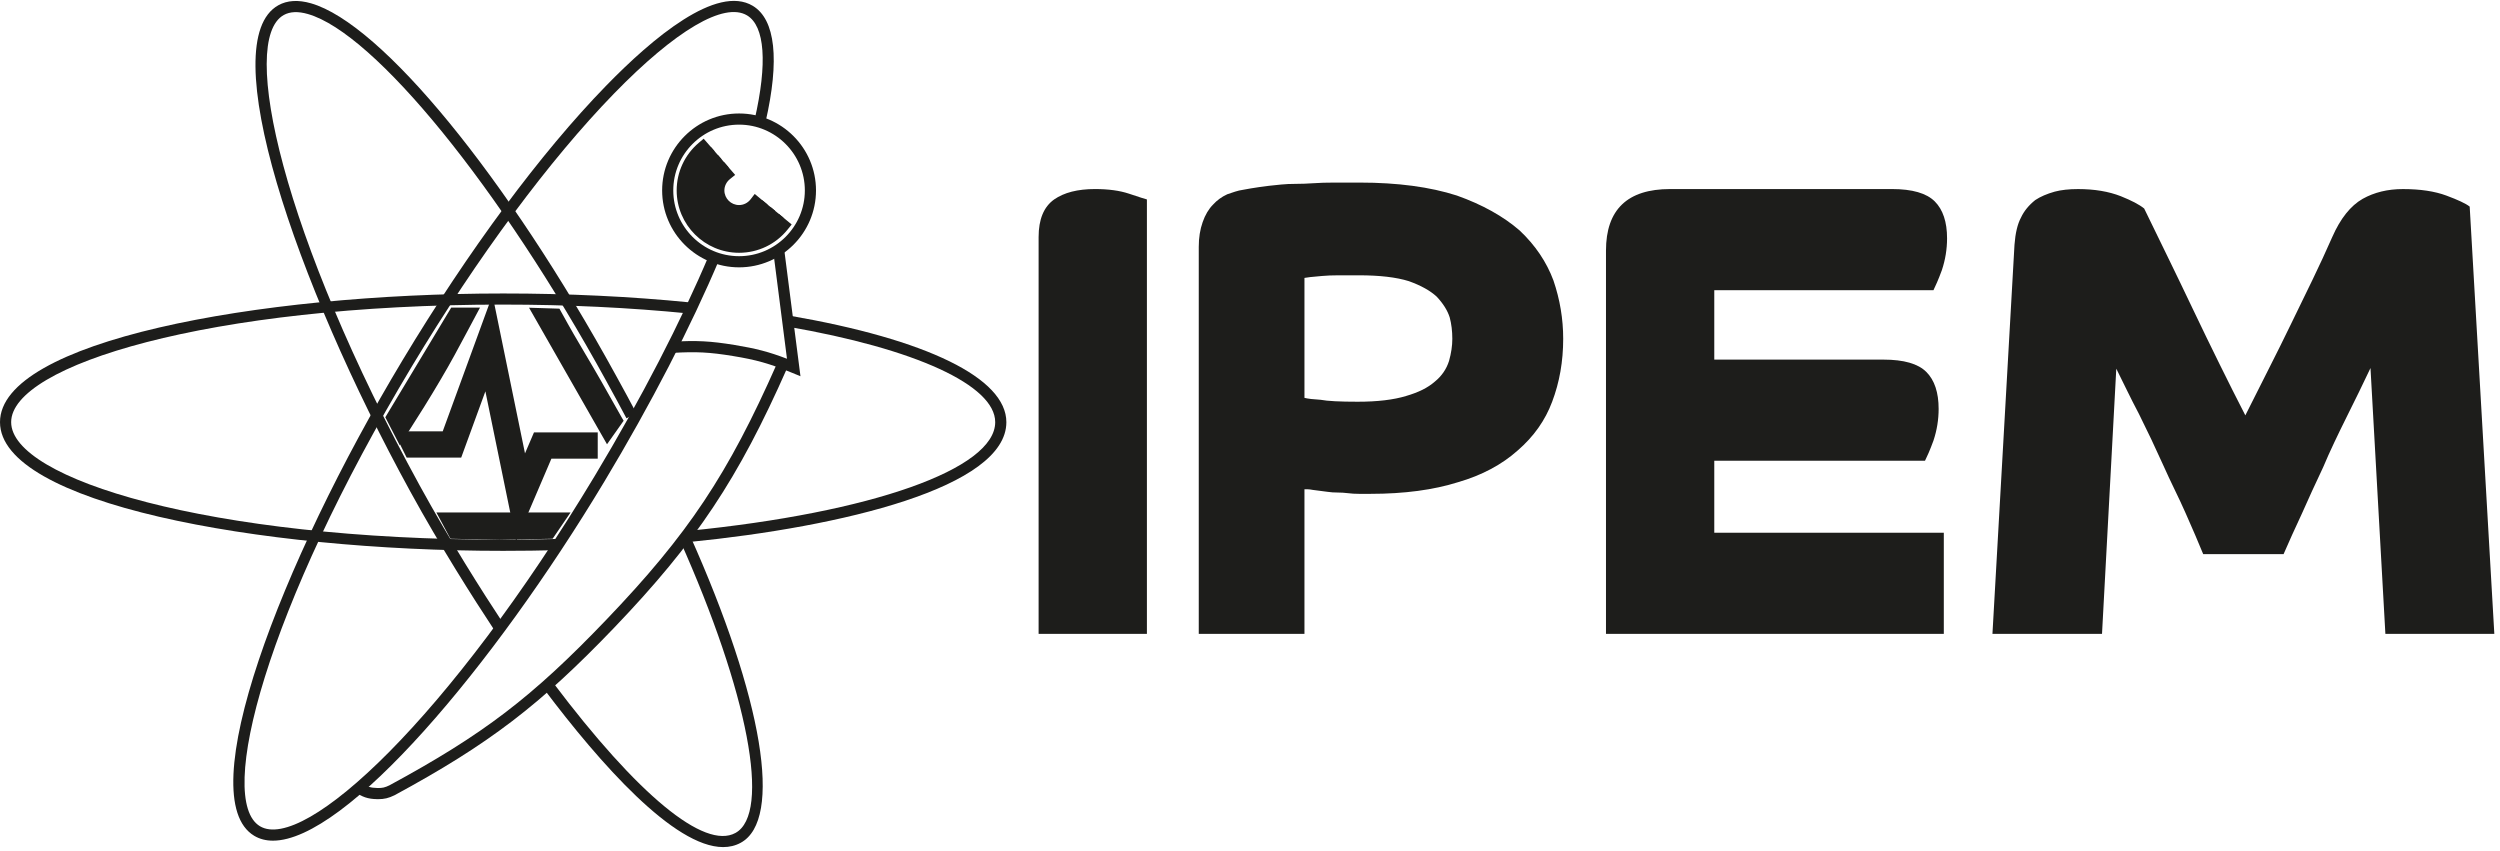 <?xml version="1.0" encoding="UTF-8"?> <svg xmlns="http://www.w3.org/2000/svg" xmlns:xlink="http://www.w3.org/1999/xlink" width="97px" height="33px" viewBox="0 0 97 33"> <!-- Generator: Sketch 47 (45396) - http://www.bohemiancoding.com/sketch --> <title>IPEM Logo</title> <desc>Created with Sketch.</desc> <defs></defs> <g id="Main-Pages" stroke="none" stroke-width="1" fill="none" fill-rule="evenodd"> <g id="Ebooks-Copy-2" transform="translate(-753, -1793)" fill="#1D1D1B"> <g id="IPEM-Logo" transform="translate(753, 1768)"> <g id="Group-33" transform="translate(0, 0.438)"> <path d="M26.739,45.592 L26.696,45.161 C33.825,44.453 38.614,42.758 38.614,40.942 C38.614,39.513 35.523,38.092 30.547,37.234 L30.62,36.807 C35.976,37.731 39.047,39.238 39.047,40.942 C39.047,43.47 32.689,45.001 26.739,45.592" id="Fill-4"></path> <path d="M19.523,45.935 C9.926,45.935 0,44.068 0,40.941 C0,37.816 9.926,35.949 19.523,35.949 C22.027,35.949 24.461,36.065 26.759,36.294 L26.716,36.724 C24.433,36.498 22.013,36.38 19.523,36.38 C8.104,36.38 0.433,38.739 0.433,40.941 C0.433,43.145 8.104,45.502 19.523,45.502 C20.246,45.502 20.978,45.492 21.681,45.472 L21.693,45.906 C20.986,45.925 20.25,45.935 19.523,45.935" id="Fill-5"></path> <path d="M10.591,57.18 C10.32,57.18 10.076,57.118 9.862,56.99 C7.411,55.517 10.865,46.451 15.62,38.536 C18.183,34.272 20.983,30.494 23.505,27.901 C25.336,26.017 27.813,23.95 29.209,24.789 C30.087,25.318 30.258,26.879 29.701,29.305 L29.279,29.208 C29.782,27.014 29.678,25.576 28.987,25.16 C28.097,24.627 26.213,25.736 23.815,28.202 C21.316,30.773 18.537,34.523 15.991,38.76 C10.338,48.168 8.373,55.59 10.085,56.619 C11.796,57.647 17.426,52.429 23.081,43.02 C24.88,40.025 26.417,37.051 27.527,34.42 L27.925,34.588 C26.808,37.238 25.26,40.23 23.452,43.242 C19.112,50.464 13.416,57.18 10.591,57.18" id="Fill-6"></path> <path d="M28.676,29.398 C27.269,29.398 26.123,30.543 26.123,31.951 C26.123,33.358 27.269,34.502 28.676,34.502 C30.083,34.502 31.228,33.358 31.228,31.951 C31.228,30.543 30.083,29.398 28.676,29.398 M28.676,34.935 C27.03,34.935 25.691,33.596 25.691,31.951 C25.691,30.304 27.03,28.965 28.676,28.965 C30.322,28.965 31.661,30.304 31.661,31.951 C31.661,33.596 30.322,34.935 28.676,34.935" id="Fill-7"></path> <path d="M31.058,39.16 L30.714,39.019 C29.856,38.669 29.344,38.523 28.431,38.374 C27.532,38.227 27.011,38.2 26.103,38.254 L26.078,37.822 C27.022,37.765 27.566,37.794 28.501,37.947 C29.324,38.082 29.834,38.213 30.535,38.482 L30.01,34.382 L30.438,34.327 L31.058,39.16 Z" id="Fill-8"></path> <path d="M14.666,55.57 C14.655,55.57 14.643,55.569 14.63,55.569 C14.281,55.564 14.046,55.486 13.765,55.278 L14.021,54.929 C14.229,55.083 14.379,55.133 14.636,55.136 C14.834,55.144 14.938,55.116 15.111,55.032 C18.756,53.057 20.645,51.616 23.52,48.613 C26.698,45.295 28.247,42.97 30.149,38.663 L30.544,38.838 C28.642,43.145 27.012,45.593 23.834,48.913 C20.956,51.917 18.965,53.436 15.309,55.417 C15.075,55.53 14.911,55.57 14.666,55.57" id="Fill-9"></path> <path d="M28.057,57.429 C26.153,57.429 23.295,54.203 21.112,51.305 L21.457,51.045 C24.748,55.413 27.33,57.539 28.534,56.881 C29.922,56.125 29.031,51.445 26.368,45.497 L26.763,45.321 C29.61,51.678 30.386,56.366 28.741,57.261 C28.531,57.376 28.302,57.429 28.057,57.429" id="Fill-10"></path> <path d="M19.183,49.014 C18.345,47.744 17.096,45.778 15.911,43.618 C11.434,35.451 8.298,26.168 10.798,24.767 C11.142,24.574 11.57,24.548 12.065,24.69 C14.802,25.474 19.67,31.417 23.905,39.141 L23.967,39.254 C24.213,39.702 24.458,40.149 24.69,40.593 L24.307,40.793 C24.077,40.352 23.832,39.909 23.588,39.463 L23.526,39.349 C19.408,31.839 14.538,25.849 11.946,25.106 C11.565,24.996 11.25,25.01 11.009,25.145 C9.261,26.124 10.966,33.698 16.29,43.41 C17.469,45.557 18.71,47.513 19.544,48.776 L19.183,49.014 Z" id="Fill-11"></path> <path d="M16.861,39.197 C16.411,39.959 16.013,40.594 15.535,41.34 L15.236,40.76 L17.649,36.746 L18.207,36.746 C17.729,37.638 17.377,38.326 16.861,39.197" id="Fill-12"></path> <path d="M15.523,40.77 L15.559,40.839 C15.973,40.188 16.3,39.654 16.646,39.071 C17.058,38.374 17.363,37.8 17.718,37.133 L17.791,36.996 L17.791,36.996 L15.523,40.77 Z M15.511,41.839 L14.95,40.752 L17.508,36.496 L18.625,36.496 L18.159,37.37 C17.802,38.041 17.494,38.62 17.076,39.325 C16.666,40.02 16.279,40.642 15.745,41.474 L15.511,41.839 Z" id="Fill-13"></path> <path d="M22.778,38.901 C23.222,39.656 23.458,40.104 23.901,40.874 L23.575,41.336 L20.966,36.765 L21.556,36.783 C22.027,37.643 22.292,38.074 22.778,38.901" id="Fill-14"></path> <path d="M22.046,38.154 L23.597,40.87 L23.604,40.86 C23.451,40.592 23.321,40.362 23.197,40.139 C23.001,39.791 22.816,39.46 22.562,39.028 L22.289,38.565 C22.204,38.421 22.124,38.286 22.046,38.154 L22.046,38.154 Z M23.552,41.8 L20.527,36.502 L21.706,36.538 L21.775,36.663 C22.148,37.344 22.391,37.756 22.719,38.31 L22.993,38.774 C23.249,39.21 23.436,39.543 23.633,39.894 C23.778,40.153 23.929,40.423 24.117,40.75 L24.197,40.887 L23.552,41.8 Z" id="Fill-15"></path> <polygon id="Fill-16" points="19.38 45.258 17.629 45.218 17.35 44.696 21.664 44.696 21.308 45.218"></polygon> <path d="M17.78,44.971 L19.38,45.008 L21.19,44.947 L17.767,44.947 L17.78,44.971 Z M19.38,45.508 L19.374,45.508 L17.477,45.465 L16.932,44.446 L22.137,44.446 L21.442,45.465 L19.38,45.508 Z" id="Fill-17"></path> <polygon id="Fill-18" points="15.675 41.547 17.354 41.547 19.042 36.925 20.286 42.986 20.884 41.588 22.942 41.588 22.942 42.109 21.229 42.109 20.111 44.726 18.901 38.832 17.719 42.068 15.934 42.068"></polygon> <path d="M18.968,37.918 L20.195,43.893 L21.064,41.859 L22.691,41.838 L21.049,41.838 L20.201,43.82 L18.974,37.839 L17.529,41.797 L16.078,41.797 L16.089,41.818 L17.544,41.818 L18.968,37.918 Z M20.026,45.559 L18.833,39.746 L17.894,42.318 L15.779,42.318 L15.271,41.297 L17.178,41.297 L19.109,36.01 L20.37,42.153 L20.719,41.338 L23.192,41.338 L23.192,42.359 L21.394,42.359 L20.026,45.559 Z" id="Fill-19"></path> <path d="M28.675,33.705 C29.231,33.705 29.726,33.446 30.048,33.043 L29.935,32.95 C29.64,33.321 29.187,33.559 28.675,33.56 C27.786,33.559 27.066,32.84 27.066,31.951 C27.066,31.454 27.291,31.012 27.644,30.717 L27.548,30.607 C27.165,30.929 26.921,31.411 26.921,31.951 C26.921,32.92 27.706,33.705 28.675,33.705" id="Fill-20"></path> <path d="M28.675,33.955 C27.57,33.955 26.671,33.057 26.671,31.951 C26.671,31.357 26.932,30.798 27.387,30.415 L27.575,30.258 L28,30.744 L27.804,30.908 C27.494,31.168 27.316,31.548 27.316,31.951 C27.317,32.699 27.926,33.309 28.675,33.309 C29.091,33.309 29.479,33.122 29.739,32.795 L29.898,32.596 L30.396,33.007 L30.243,33.199 C29.86,33.68 29.288,33.955 28.675,33.955" id="Fill-21"></path> <path d="M28.675,33.296 C29.104,33.296 29.481,33.092 29.728,32.779 L29.616,32.688 C29.397,32.968 29.059,33.15 28.675,33.151 C28.012,33.15 27.476,32.614 27.474,31.951 C27.475,31.578 27.649,31.249 27.915,31.028 L27.821,30.92 C27.524,31.166 27.33,31.534 27.33,31.951 C27.33,32.693 27.932,33.296 28.675,33.296" id="Fill-22"></path> <path d="M28.675,33.547 L28.675,33.547 C27.795,33.546 27.079,32.83 27.079,31.951 C27.079,31.48 27.292,31.034 27.661,30.728 L27.849,30.571 L28.272,31.058 L28.074,31.221 C27.853,31.405 27.725,31.671 27.724,31.951 C27.725,32.474 28.153,32.901 28.675,32.901 C28.965,32.901 29.237,32.767 29.42,32.533 L29.578,32.332 L30.076,32.742 L29.925,32.935 C29.617,33.323 29.162,33.546 28.675,33.547" id="Fill-23"></path> <path d="M28.676,32.914 C28.986,32.914 29.259,32.765 29.434,32.537 L29.323,32.445 C29.174,32.641 28.941,32.768 28.676,32.769 C28.223,32.768 27.858,32.402 27.856,31.95 C27.857,31.692 27.978,31.466 28.165,31.316 L28.07,31.207 C27.854,31.384 27.713,31.649 27.713,31.95 C27.713,32.482 28.144,32.914 28.676,32.914" id="Fill-24"></path> <path d="M28.676,33.164 C28.007,33.164 27.463,32.619 27.463,31.95 C27.463,31.588 27.627,31.246 27.912,31.014 L28.1,30.86 L28.524,31.348 L28.322,31.511 C28.186,31.62 28.107,31.781 28.106,31.951 C28.107,32.264 28.363,32.518 28.676,32.518 C28.851,32.518 29.015,32.436 29.125,32.293 L29.283,32.087 L29.78,32.499 L29.632,32.69 C29.4,32.991 29.051,33.164 28.676,33.164" id="Fill-25"></path> <path d="M30.255,33.215 C29.884,33.679 29.316,33.976 28.676,33.977 C27.557,33.975 26.652,33.069 26.65,31.951 C26.651,31.329 26.931,30.775 27.371,30.403 L27.275,30.293 C26.805,30.692 26.505,31.285 26.505,31.951 C26.505,33.149 27.477,34.12 28.676,34.12 C29.36,34.12 29.969,33.803 30.367,33.308 L30.255,33.215 Z" id="Fill-26"></path> <path d="M28.676,34.37 C27.342,34.37 26.255,33.285 26.255,31.951 C26.255,31.238 26.568,30.564 27.114,30.102 L27.302,29.943 L27.727,30.43 L27.533,30.594 C27.132,30.933 26.901,31.428 26.9,31.951 C26.902,32.928 27.699,33.724 28.676,33.725 C29.217,33.725 29.721,33.482 30.06,33.058 L30.219,32.86 L30.717,33.272 L30.562,33.465 C30.1,34.04 29.412,34.37 28.676,34.37" id="Fill-27"></path> <path d="M40.298,49.157 L40.298,33.76 C40.298,33.072 40.499,32.586 40.902,32.3 C41.287,32.032 41.816,31.897 42.487,31.897 C43.006,31.897 43.443,31.957 43.796,32.074 C44.197,32.208 44.433,32.284 44.5,32.3 L44.5,49.157 L40.298,49.157 Z" id="Fill-28"></path> <path d="M50.613,39.999 C50.747,40.033 50.957,40.058 51.242,40.074 C51.51,40.125 51.988,40.149 52.676,40.149 C53.447,40.149 54.076,40.074 54.563,39.924 C54.798,39.856 55.007,39.776 55.192,39.685 C55.376,39.593 55.536,39.487 55.67,39.37 C55.938,39.152 56.123,38.884 56.223,38.565 C56.308,38.263 56.35,37.978 56.35,37.71 C56.35,37.407 56.316,37.131 56.249,36.879 C56.165,36.611 55.997,36.343 55.746,36.074 C55.494,35.84 55.133,35.639 54.664,35.471 C54.177,35.319 53.531,35.244 52.726,35.244 L51.934,35.244 C51.691,35.244 51.477,35.253 51.292,35.27 C50.906,35.303 50.68,35.328 50.613,35.345 L50.613,39.999 Z M46.512,34.137 C46.512,33.784 46.562,33.467 46.663,33.181 C46.763,32.895 46.898,32.67 47.066,32.501 C47.217,32.334 47.401,32.199 47.619,32.099 C47.72,32.065 47.821,32.032 47.921,31.998 C48.022,31.965 48.131,31.939 48.248,31.923 C48.332,31.906 48.424,31.89 48.525,31.873 C48.626,31.856 48.735,31.839 48.852,31.822 C48.969,31.806 49.094,31.789 49.229,31.772 C49.363,31.756 49.523,31.738 49.707,31.722 C49.875,31.705 50.064,31.696 50.274,31.696 C50.483,31.696 50.714,31.688 50.965,31.671 C51.2,31.654 51.468,31.646 51.77,31.646 L52.752,31.646 C54.227,31.646 55.486,31.814 56.526,32.149 C57.515,32.501 58.328,32.954 58.966,33.508 C59.57,34.078 60.006,34.725 60.274,35.445 C60.526,36.184 60.652,36.938 60.652,37.71 C60.652,38.582 60.509,39.395 60.224,40.149 C59.955,40.871 59.51,41.5 58.89,42.037 C58.27,42.591 57.498,43.002 56.576,43.27 C55.62,43.571 54.487,43.723 53.179,43.723 L52.726,43.723 C52.575,43.723 52.433,43.715 52.299,43.697 C52.165,43.681 52.03,43.672 51.896,43.672 C51.762,43.672 51.636,43.664 51.519,43.646 C51.267,43.613 51.074,43.589 50.94,43.571 C50.856,43.555 50.789,43.546 50.739,43.546 L50.613,43.546 L50.613,49.157 L46.512,49.157 L46.512,34.137 Z" id="Fill-29"></path> <path d="M62.312,34.288 C62.312,32.694 63.143,31.897 64.803,31.897 L73.407,31.897 C74.196,31.897 74.749,32.058 75.068,32.376 C75.386,32.694 75.546,33.173 75.546,33.809 C75.546,34.229 75.479,34.64 75.345,35.043 C75.277,35.227 75.214,35.387 75.156,35.52 C75.097,35.655 75.051,35.756 75.018,35.822 L66.514,35.822 L66.514,38.515 L73.08,38.515 C73.868,38.515 74.422,38.674 74.741,38.993 C75.06,39.311 75.219,39.79 75.219,40.427 C75.219,40.846 75.152,41.257 75.018,41.659 C74.95,41.844 74.887,42.004 74.829,42.138 C74.77,42.271 74.724,42.373 74.69,42.439 L66.514,42.439 L66.514,45.232 L75.42,45.232 L75.42,49.157 L62.312,49.157 L62.312,34.288 Z" id="Fill-30"></path> <path d="M78.162,34.062 C78.196,33.608 78.279,33.255 78.414,33.005 C78.531,32.752 78.716,32.526 78.967,32.325 C79.168,32.191 79.42,32.083 79.722,31.998 C79.974,31.931 80.276,31.898 80.628,31.898 C81.265,31.898 81.818,31.991 82.288,32.175 C82.707,32.343 83.009,32.501 83.194,32.653 C83.496,33.273 83.806,33.91 84.125,34.565 C84.444,35.218 84.77,35.898 85.106,36.602 C85.442,37.306 85.777,37.999 86.113,38.678 C86.448,39.358 86.783,40.025 87.119,40.678 C87.421,40.075 87.723,39.474 88.025,38.879 C88.327,38.285 88.62,37.694 88.905,37.105 C89.19,36.519 89.467,35.949 89.736,35.395 C90.003,34.842 90.255,34.297 90.491,33.76 C90.808,33.039 91.203,32.544 91.673,32.276 C92.126,32.023 92.645,31.898 93.233,31.898 C93.903,31.898 94.465,31.982 94.918,32.15 C95.371,32.318 95.673,32.459 95.824,32.578 L96.78,49.157 L92.553,49.157 L91.975,38.842 C91.824,39.16 91.673,39.474 91.522,39.785 C91.371,40.096 91.211,40.419 91.043,40.754 C90.876,41.09 90.717,41.416 90.566,41.736 C90.415,42.053 90.272,42.373 90.138,42.691 C89.836,43.33 89.559,43.932 89.308,44.502 C89.173,44.788 89.048,45.06 88.931,45.321 C88.813,45.581 88.704,45.828 88.603,46.062 L85.484,46.062 C85.299,45.609 85.072,45.081 84.804,44.477 C84.67,44.175 84.528,43.87 84.376,43.559 C84.225,43.249 84.075,42.925 83.924,42.59 C83.773,42.255 83.622,41.928 83.471,41.609 C83.32,41.291 83.16,40.964 82.993,40.627 C82.825,40.309 82.67,40.002 82.527,39.709 C82.385,39.416 82.246,39.136 82.112,38.867 L81.558,49.157 L77.307,49.157 L78.162,34.062 Z" id="Fill-31"></path> </g> </g> </g> </g> </svg> 